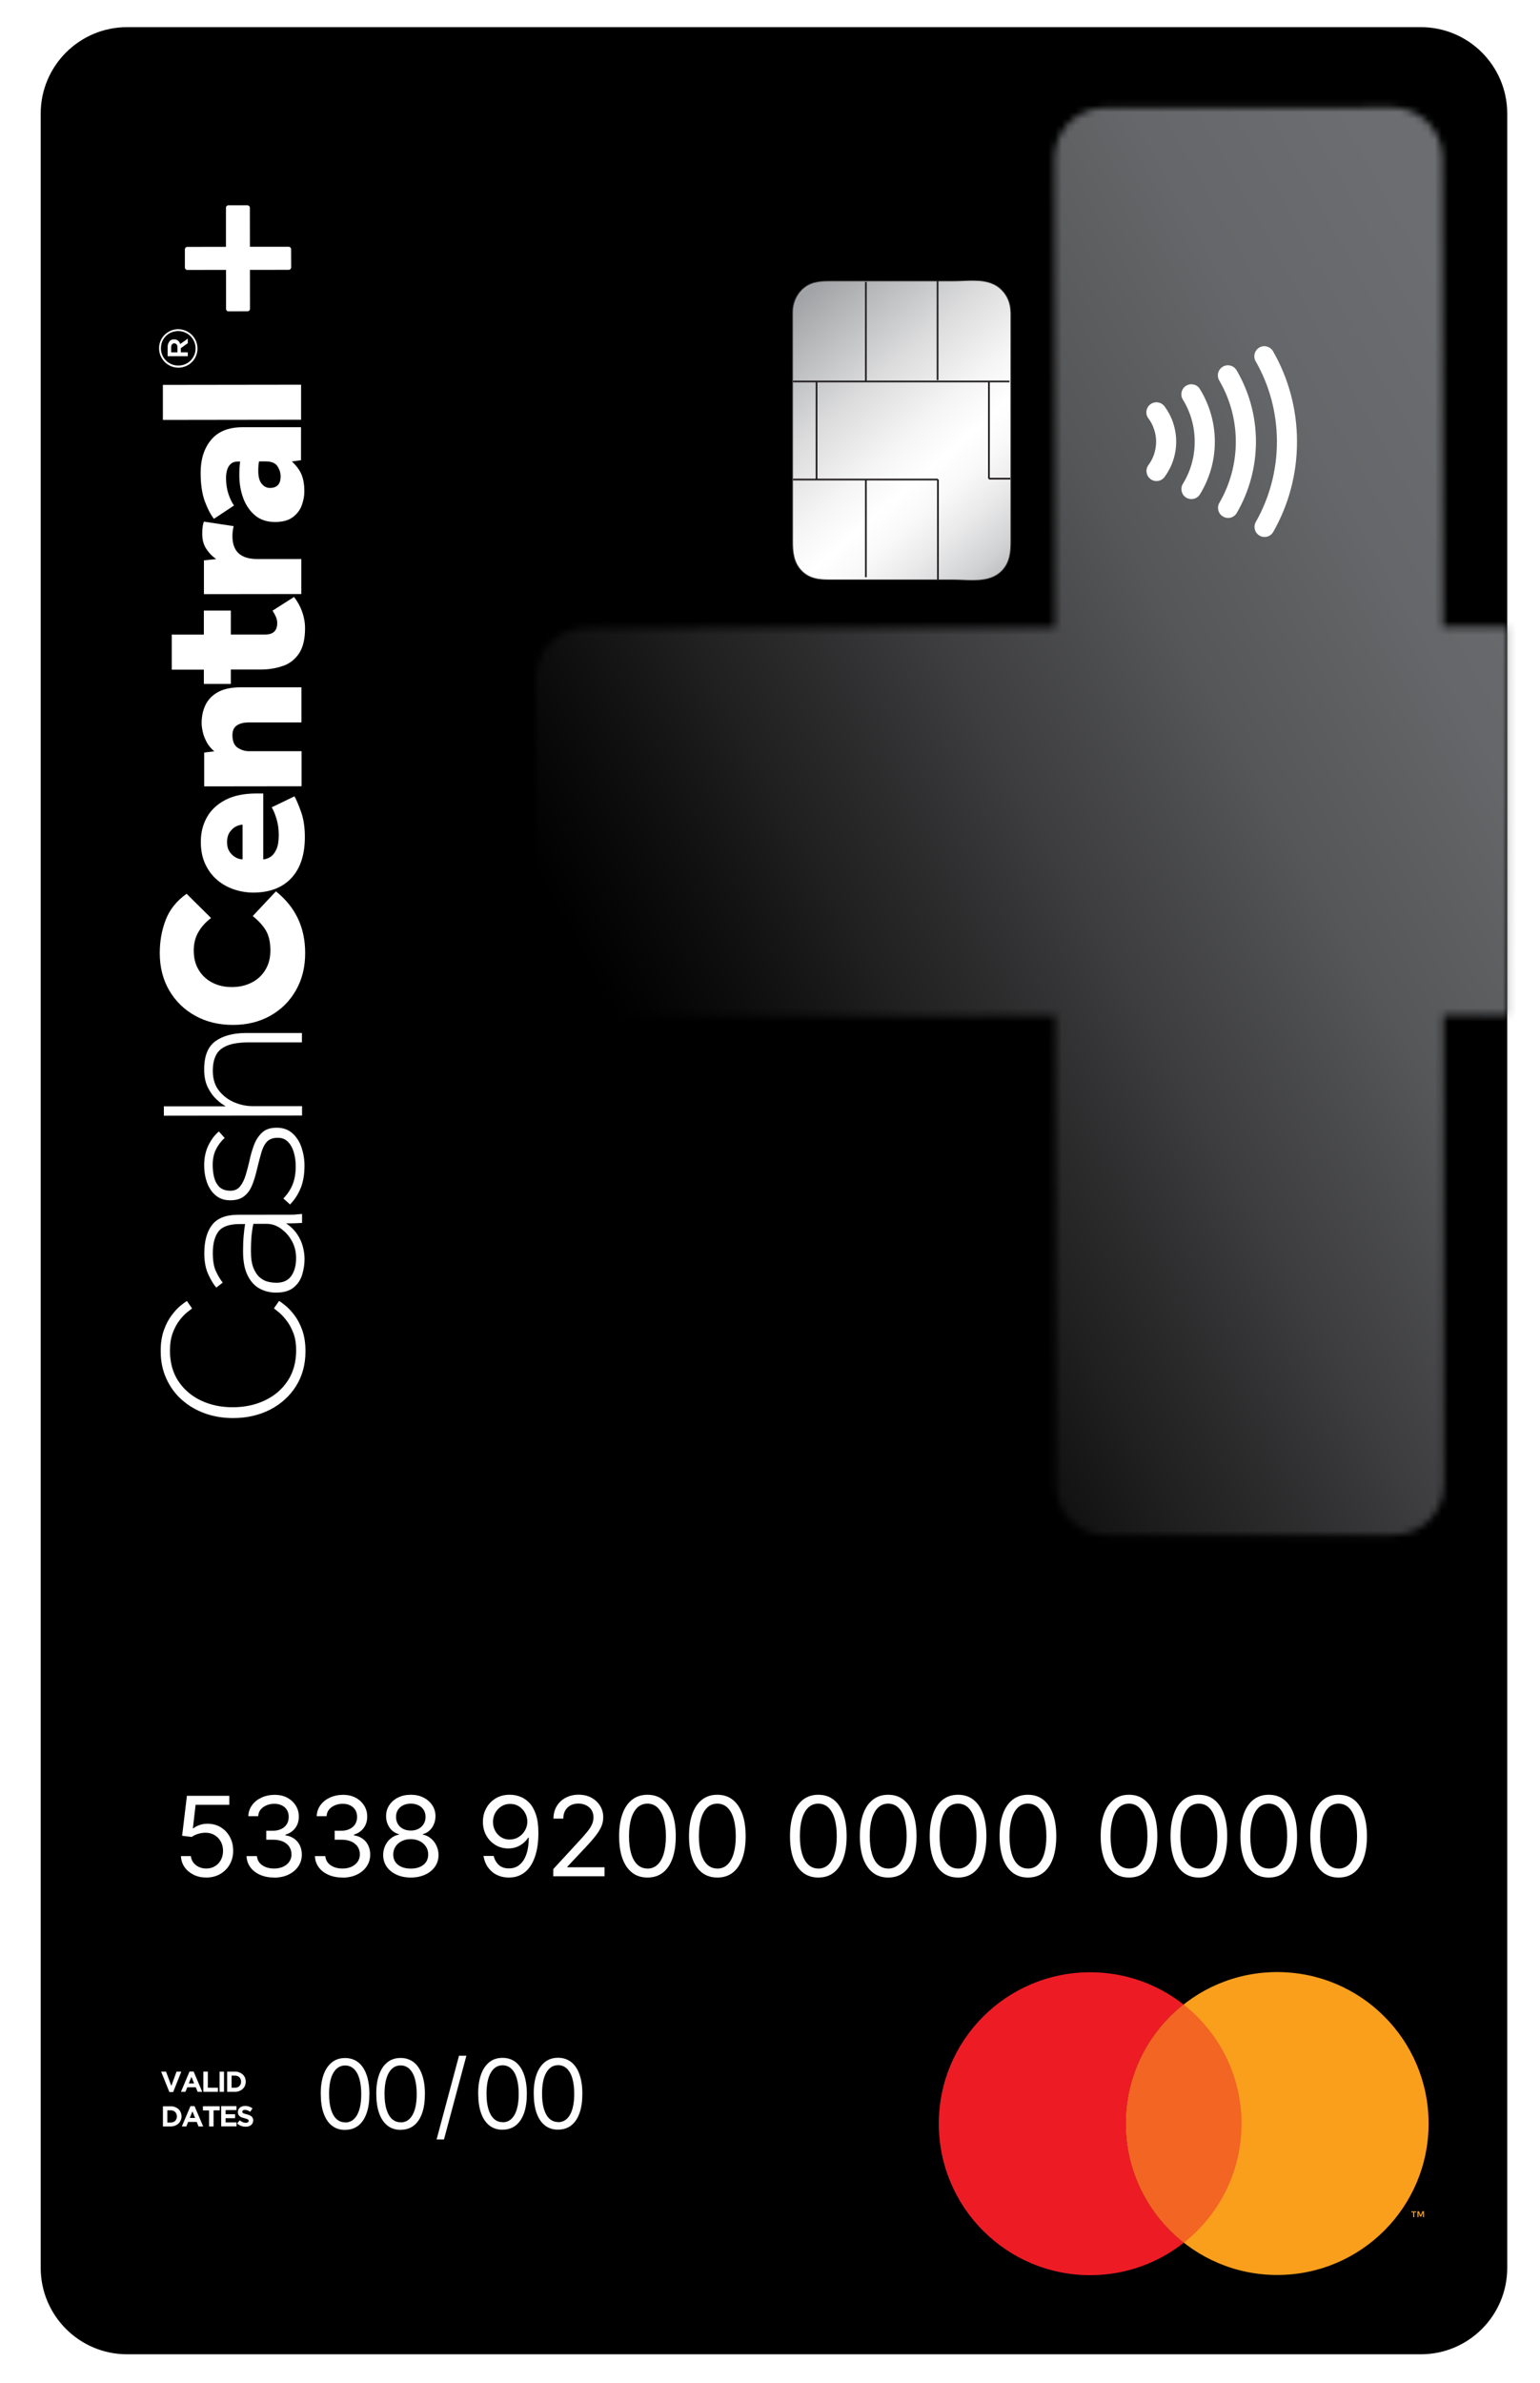 <?xml version="1.0" encoding="UTF-8"?> <svg xmlns="http://www.w3.org/2000/svg" width="227" height="351" viewBox="0 0 227 351" fill="none"><g filter="url(#filter0_d_3345_6041)"><path d="M12.735 4H203.435C210.466 4 216.17 9.704 216.17 16.735V334.069C216.17 341.1 210.466 346.803 203.435 346.803H12.735C5.704 346.803 0 341.1 0 334.069V16.726C0 9.704 5.713 4 12.735 4Z" fill="black"></path><mask id="mask0_3345_6041" style="mask-type:luminance" maskUnits="userSpaceOnUse" x="0" y="4" width="217" height="343"><path d="M12.735 4H203.435C210.466 4 216.17 9.704 216.17 16.735V334.069C216.17 341.1 210.466 346.803 203.435 346.803H12.735C5.704 346.803 0 341.1 0 334.069V16.726C0 9.704 5.713 4 12.735 4Z" fill="white"></path></mask><g mask="url(#mask0_3345_6041)"><mask id="mask1_3345_6041" style="mask-type:luminance" maskUnits="userSpaceOnUse" x="72" y="15" width="212" height="212"><path d="M275.825 92.283L206.695 92.366L206.612 23.236C206.612 19.134 203.28 15.82 199.187 15.829L156.836 15.884C152.734 15.884 149.42 19.216 149.429 23.309L149.512 92.439L80.382 92.521C76.28 92.521 72.966 95.854 72.975 99.946L73.03 142.298C73.03 146.399 76.363 149.713 80.455 149.704L149.585 149.622L149.667 218.752C149.667 222.853 153 226.167 157.092 226.158L199.444 226.103C203.536 226.103 206.859 222.771 206.85 218.679L206.768 149.548L275.898 149.466C279.999 149.466 283.314 146.134 283.304 142.041L283.249 99.69C283.249 95.588 279.917 92.274 275.825 92.283Z" fill="white"></path></mask><g mask="url(#mask1_3345_6041)"><path d="M239.104 -90.299L-30.572 59.616L117.154 325.356L386.831 175.441L239.104 -90.299Z" fill="url(#paint0_linear_3345_6041)"></path></g></g><path d="M24.407 276.575C23.712 276.575 23.089 276.438 22.531 276.163C21.981 275.888 21.533 275.513 21.203 275.037C20.873 274.561 20.7 274.021 20.672 273.417H22.137C22.164 273.764 22.293 274.085 22.494 274.36C22.705 274.634 22.97 274.854 23.3 275.01C23.629 275.165 23.995 275.248 24.398 275.248C24.874 275.248 25.305 275.138 25.68 274.909C26.055 274.689 26.348 274.378 26.559 273.984C26.769 273.591 26.879 273.142 26.879 272.648C26.879 272.153 26.769 271.677 26.541 271.274C26.321 270.871 26.009 270.551 25.625 270.322C25.241 270.093 24.801 269.974 24.297 269.974C23.931 269.974 23.556 270.029 23.181 270.148C22.805 270.267 22.494 270.414 22.265 270.597L20.846 270.423L21.551 264.536H27.804V265.864H22.833L22.43 269.333H22.494C22.741 269.132 23.043 268.967 23.419 268.839C23.794 268.711 24.178 268.647 24.59 268.647C25.131 268.647 25.634 268.747 26.092 268.94C26.55 269.132 26.953 269.416 27.291 269.773C27.63 270.13 27.895 270.551 28.088 271.036C28.28 271.521 28.372 272.052 28.372 272.62C28.372 273.38 28.198 274.057 27.859 274.653C27.52 275.248 27.044 275.715 26.449 276.062C25.854 276.401 25.176 276.575 24.407 276.575Z" fill="white"></path><path d="M34.405 276.576C33.627 276.576 32.94 276.439 32.336 276.173C31.731 275.908 31.255 275.542 30.907 275.065C30.55 274.589 30.367 274.04 30.34 273.418H31.869C31.905 273.793 32.033 274.122 32.253 274.397C32.482 274.672 32.775 274.882 33.151 275.029C33.517 275.175 33.929 275.249 34.386 275.249C34.89 275.249 35.329 275.166 35.714 274.992C36.098 274.818 36.401 274.58 36.629 274.26C36.849 273.949 36.968 273.582 36.968 273.179C36.968 272.749 36.858 272.374 36.648 272.044C36.428 271.715 36.117 271.458 35.714 271.275C35.302 271.092 34.807 271.001 34.212 271.001H33.251V269.682H34.212C34.67 269.682 35.082 269.6 35.439 269.435C35.796 269.27 36.071 269.032 36.263 268.73C36.455 268.428 36.556 268.071 36.556 267.659C36.556 267.247 36.474 266.927 36.3 266.634C36.126 266.341 35.879 266.112 35.558 265.956C35.238 265.791 34.862 265.709 34.432 265.709C34.029 265.709 33.654 265.782 33.297 265.929C32.94 266.075 32.656 266.286 32.427 266.551C32.198 266.826 32.079 267.155 32.061 267.54H30.605C30.624 266.917 30.816 266.368 31.164 265.901C31.512 265.425 31.979 265.059 32.555 264.793C33.132 264.528 33.773 264.391 34.469 264.391C35.21 264.391 35.842 264.537 36.382 264.839C36.922 265.141 37.325 265.526 37.618 266.011C37.911 266.496 38.048 267.018 38.048 267.586C38.048 268.254 37.874 268.822 37.517 269.289C37.16 269.755 36.684 270.076 36.08 270.259V270.351C36.584 270.433 37.014 270.598 37.38 270.863C37.737 271.12 38.012 271.449 38.204 271.852C38.396 272.255 38.488 272.703 38.488 273.198C38.488 273.848 38.314 274.425 37.966 274.937C37.618 275.45 37.133 275.853 36.52 276.146C35.906 276.439 35.21 276.585 34.441 276.585L34.405 276.576Z" fill="white"></path><path d="M44.484 276.576C43.706 276.576 43.02 276.439 42.416 276.173C41.811 275.908 41.335 275.542 40.987 275.065C40.63 274.589 40.447 274.04 40.42 273.418H41.949C41.985 273.793 42.113 274.122 42.333 274.397C42.562 274.672 42.855 274.882 43.23 275.029C43.596 275.175 44.008 275.249 44.466 275.249C44.97 275.249 45.409 275.166 45.794 274.992C46.178 274.818 46.48 274.58 46.709 274.26C46.929 273.949 47.048 273.582 47.048 273.179C47.048 272.749 46.938 272.374 46.727 272.044C46.508 271.715 46.197 271.458 45.794 271.275C45.382 271.092 44.887 271.001 44.292 271.001H43.331V269.682H44.292C44.75 269.682 45.162 269.6 45.519 269.435C45.876 269.27 46.151 269.032 46.343 268.73C46.535 268.428 46.636 268.071 46.636 267.659C46.636 267.247 46.554 266.927 46.38 266.634C46.206 266.341 45.959 266.112 45.638 265.956C45.318 265.791 44.942 265.709 44.512 265.709C44.109 265.709 43.734 265.782 43.377 265.929C43.02 266.075 42.736 266.286 42.507 266.551C42.278 266.826 42.159 267.155 42.141 267.54H40.685C40.703 266.917 40.896 266.368 41.244 265.901C41.592 265.425 42.058 265.059 42.635 264.793C43.212 264.528 43.853 264.391 44.549 264.391C45.29 264.391 45.922 264.537 46.462 264.839C47.002 265.141 47.405 265.526 47.698 266.011C47.991 266.496 48.128 267.018 48.128 267.586C48.128 268.254 47.954 268.822 47.597 269.289C47.24 269.755 46.764 270.076 46.16 270.259V270.351C46.663 270.433 47.094 270.598 47.46 270.863C47.817 271.12 48.092 271.449 48.284 271.852C48.476 272.255 48.568 272.703 48.568 273.198C48.568 273.848 48.394 274.425 48.046 274.937C47.698 275.45 47.213 275.853 46.599 276.146C45.986 276.439 45.29 276.585 44.521 276.585L44.484 276.576Z" fill="white"></path><path d="M54.555 276.575C53.749 276.575 53.044 276.429 52.431 276.145C51.818 275.861 51.342 275.468 50.994 274.973C50.655 274.47 50.481 273.902 50.481 273.261C50.481 272.758 50.582 272.3 50.783 271.87C50.985 271.439 51.259 271.082 51.616 270.799C51.964 270.515 52.367 270.332 52.806 270.249V270.185C52.23 270.039 51.772 269.718 51.424 269.224C51.085 268.73 50.911 268.171 50.911 267.539C50.911 266.908 51.067 266.395 51.378 265.919C51.69 265.443 52.12 265.068 52.669 264.793C53.218 264.518 53.841 264.381 54.555 264.381C55.269 264.381 55.873 264.518 56.423 264.793C56.972 265.068 57.402 265.443 57.714 265.919C58.034 266.395 58.19 266.935 58.19 267.539C58.19 268.144 58.016 268.73 57.677 269.224C57.338 269.718 56.88 270.039 56.322 270.185V270.249C56.752 270.332 57.146 270.515 57.494 270.799C57.842 271.082 58.126 271.439 58.327 271.87C58.538 272.3 58.638 272.758 58.638 273.261C58.638 273.902 58.464 274.479 58.116 274.973C57.769 275.477 57.283 275.861 56.67 276.145C56.056 276.429 55.352 276.575 54.555 276.575ZM54.555 275.257C55.077 275.257 55.535 275.175 55.919 275.001C56.304 274.827 56.597 274.589 56.807 274.278C57.018 273.966 57.118 273.6 57.118 273.179C57.118 272.739 57.009 272.346 56.78 272.007C56.551 271.668 56.249 271.403 55.864 271.211C55.48 271.018 55.04 270.918 54.546 270.918C54.052 270.918 53.603 271.018 53.218 271.211C52.834 271.403 52.523 271.668 52.303 272.007C52.083 272.346 51.964 272.73 51.964 273.179C51.964 273.627 52.065 273.966 52.276 274.278C52.486 274.589 52.779 274.827 53.173 275.001C53.557 275.175 54.024 275.257 54.555 275.257ZM54.555 269.654C54.976 269.654 55.342 269.572 55.672 269.407C55.992 269.242 56.249 269.004 56.441 268.702C56.633 268.4 56.725 268.052 56.725 267.649C56.725 267.246 56.633 266.908 56.45 266.615C56.267 266.322 56.02 266.093 55.69 265.937C55.361 265.772 54.985 265.69 54.555 265.69C54.125 265.69 53.74 265.772 53.411 265.937C53.081 266.102 52.834 266.331 52.651 266.615C52.468 266.908 52.376 267.256 52.376 267.649C52.376 268.043 52.468 268.4 52.651 268.702C52.834 269.004 53.09 269.242 53.42 269.407C53.749 269.572 54.125 269.654 54.555 269.654Z" fill="white"></path><path d="M69.011 276.576C68.334 276.576 67.739 276.438 67.207 276.173C66.677 275.907 66.255 275.532 65.917 275.056C65.578 274.58 65.367 274.022 65.267 273.39H66.768C66.887 273.912 67.134 274.351 67.51 274.708C67.885 275.056 68.379 275.23 69.011 275.23C69.643 275.23 70.137 275.056 70.577 274.699C71.016 274.342 71.346 273.829 71.584 273.152C71.822 272.474 71.941 271.659 71.941 270.707H71.849C71.638 271.028 71.382 271.312 71.08 271.55C70.778 271.788 70.448 271.971 70.091 272.099C69.725 272.227 69.341 272.291 68.919 272.291C68.242 272.291 67.61 272.126 67.043 271.788C66.475 271.449 66.017 270.982 65.688 270.396C65.349 269.801 65.184 269.124 65.184 268.364C65.184 267.604 65.349 266.954 65.688 266.34C66.026 265.727 66.493 265.251 67.098 264.894C67.702 264.537 68.407 264.363 69.222 264.381C69.707 264.381 70.201 264.482 70.686 264.665C71.172 264.848 71.62 265.15 72.023 265.571C72.426 265.992 72.746 266.56 72.993 267.283C73.241 268.007 73.36 268.913 73.36 270.012C73.36 271.11 73.259 271.998 73.058 272.813C72.856 273.628 72.572 274.314 72.197 274.873C71.822 275.431 71.364 275.862 70.824 276.145C70.284 276.438 69.679 276.576 69.011 276.576ZM69.139 270.973C69.496 270.973 69.835 270.9 70.155 270.762C70.467 270.616 70.741 270.424 70.979 270.176C71.217 269.929 71.4 269.645 71.529 269.334C71.666 269.014 71.73 268.684 71.73 268.336C71.73 267.878 71.62 267.457 71.4 267.054C71.181 266.661 70.879 266.34 70.503 266.093C70.119 265.846 69.689 265.727 69.203 265.727C68.718 265.727 68.297 265.846 67.912 266.084C67.528 266.322 67.235 266.642 67.006 267.036C66.786 267.439 66.667 267.878 66.667 268.373C66.667 268.867 66.777 269.297 66.988 269.691C67.207 270.085 67.5 270.405 67.867 270.634C68.242 270.872 68.663 270.982 69.139 270.982V270.973Z" fill="white"></path><path d="M75.557 276.419V275.33L79.503 271.045C79.942 270.569 80.308 270.148 80.601 269.782C80.894 269.425 81.114 269.077 81.26 268.747C81.407 268.418 81.48 268.07 81.48 267.704C81.48 267.292 81.379 266.935 81.187 266.623C80.995 266.321 80.72 266.092 80.391 265.927C80.052 265.763 79.677 265.68 79.246 265.68C78.798 265.68 78.404 265.772 78.075 265.955C77.745 266.138 77.489 266.394 77.305 266.724C77.122 267.054 77.031 267.447 77.031 267.896H75.584C75.584 267.191 75.749 266.577 76.07 266.046C76.39 265.515 76.839 265.104 77.397 264.811C77.956 264.518 78.587 264.371 79.292 264.371C79.997 264.371 80.629 264.518 81.169 264.811C81.709 265.104 82.139 265.506 82.451 266.001C82.762 266.504 82.918 267.063 82.918 267.685C82.918 268.116 82.844 268.537 82.689 268.94C82.533 269.342 82.268 269.809 81.874 270.322C81.489 270.835 80.94 271.466 80.235 272.208L77.635 274.973V275.064H83.11V276.392H75.548L75.557 276.419Z" fill="white"></path><path d="M89.436 276.575C88.557 276.575 87.797 276.337 87.184 275.861C86.57 275.385 86.085 274.689 85.756 273.783C85.426 272.877 85.261 271.778 85.261 270.487C85.261 269.196 85.426 268.107 85.756 267.191C86.085 266.276 86.561 265.589 87.184 265.104C87.806 264.619 88.557 264.381 89.436 264.381C90.315 264.381 91.066 264.619 91.688 265.104C92.311 265.589 92.787 266.285 93.116 267.191C93.446 268.098 93.611 269.196 93.611 270.487C93.611 271.778 93.446 272.868 93.116 273.783C92.787 274.699 92.311 275.385 91.697 275.861C91.075 276.337 90.324 276.575 89.436 276.575ZM89.436 275.257C90.013 275.257 90.507 275.065 90.91 274.69C91.313 274.314 91.624 273.765 91.835 273.06C92.045 272.355 92.155 271.494 92.155 270.487C92.155 269.48 92.045 268.62 91.835 267.896C91.624 267.182 91.313 266.633 90.91 266.258C90.507 265.882 90.013 265.69 89.436 265.69C88.859 265.69 88.365 265.882 87.962 266.258C87.559 266.642 87.248 267.182 87.037 267.896C86.827 268.611 86.717 269.471 86.717 270.478C86.717 271.485 86.827 272.337 87.037 273.051C87.248 273.765 87.559 274.305 87.962 274.68C88.365 275.056 88.859 275.248 89.436 275.248V275.257Z" fill="white"></path><path d="M99.736 276.575C98.857 276.575 98.106 276.337 97.483 275.861C96.861 275.385 96.385 274.689 96.055 273.783C95.726 272.877 95.561 271.778 95.561 270.487C95.561 269.196 95.726 268.107 96.055 267.191C96.385 266.276 96.861 265.589 97.483 265.104C98.106 264.619 98.857 264.381 99.736 264.381C100.614 264.381 101.365 264.619 101.988 265.104C102.61 265.589 103.086 266.285 103.416 267.191C103.745 268.098 103.91 269.196 103.91 270.487C103.91 271.778 103.745 272.868 103.416 273.783C103.086 274.699 102.61 275.385 101.997 275.861C101.383 276.337 100.624 276.575 99.736 276.575ZM99.736 275.257C100.312 275.257 100.807 275.065 101.209 274.69C101.612 274.314 101.924 273.765 102.134 273.06C102.345 272.355 102.455 271.494 102.455 270.487C102.455 269.48 102.345 268.62 102.134 267.896C101.924 267.182 101.612 266.633 101.209 266.258C100.807 265.882 100.312 265.69 99.736 265.69C99.159 265.69 98.664 265.882 98.261 266.258C97.859 266.642 97.547 267.182 97.337 267.896C97.126 268.611 97.016 269.471 97.016 270.478C97.016 271.485 97.126 272.337 97.337 273.051C97.547 273.765 97.859 274.305 98.261 274.68C98.664 275.056 99.159 275.248 99.736 275.248V275.257Z" fill="white"></path><path d="M114.622 276.575C113.743 276.575 112.992 276.337 112.37 275.861C111.747 275.385 111.271 274.689 110.941 273.783C110.612 272.877 110.447 271.778 110.447 270.487C110.447 269.196 110.612 268.107 110.941 267.191C111.271 266.276 111.747 265.589 112.37 265.104C112.992 264.619 113.743 264.381 114.622 264.381C115.501 264.381 116.251 264.619 116.874 265.104C117.496 265.589 117.973 266.285 118.302 267.191C118.632 268.098 118.796 269.196 118.796 270.487C118.796 271.778 118.632 272.868 118.302 273.783C117.973 274.699 117.496 275.385 116.883 275.861C116.27 276.337 115.51 276.575 114.622 276.575ZM114.622 275.257C115.199 275.257 115.693 275.065 116.096 274.69C116.499 274.314 116.81 273.765 117.02 273.06C117.231 272.355 117.341 271.494 117.341 270.487C117.341 269.48 117.231 268.62 117.02 267.896C116.81 267.182 116.499 266.633 116.096 266.258C115.693 265.882 115.199 265.69 114.622 265.69C114.045 265.69 113.551 265.882 113.148 266.258C112.745 266.642 112.434 267.182 112.223 267.896C112.013 268.611 111.903 269.471 111.903 270.478C111.903 271.485 112.013 272.337 112.223 273.051C112.434 273.765 112.745 274.305 113.148 274.68C113.551 275.056 114.045 275.248 114.622 275.248V275.257Z" fill="white"></path><path d="M124.921 276.575C124.042 276.575 123.282 276.337 122.669 275.861C122.056 275.385 121.57 274.689 121.241 273.783C120.911 272.877 120.746 271.778 120.746 270.487C120.746 269.196 120.911 268.107 121.241 267.191C121.57 266.276 122.046 265.589 122.669 265.104C123.292 264.619 124.042 264.381 124.921 264.381C125.8 264.381 126.551 264.619 127.173 265.104C127.796 265.589 128.272 266.285 128.602 267.191C128.931 268.098 129.096 269.196 129.096 270.487C129.096 271.778 128.931 272.868 128.602 273.783C128.272 274.699 127.796 275.385 127.182 275.861C126.56 276.337 125.809 276.575 124.921 276.575ZM124.921 275.257C125.498 275.257 125.992 275.065 126.395 274.69C126.798 274.314 127.109 273.765 127.32 273.06C127.53 272.355 127.64 271.494 127.64 270.487C127.64 269.48 127.53 268.62 127.32 267.896C127.109 267.182 126.798 266.633 126.395 266.258C125.992 265.882 125.498 265.69 124.921 265.69C124.344 265.69 123.85 265.882 123.447 266.258C123.044 266.642 122.733 267.182 122.523 267.896C122.312 268.611 122.202 269.471 122.202 270.478C122.202 271.485 122.312 272.337 122.523 273.051C122.733 273.765 123.044 274.305 123.447 274.68C123.85 275.056 124.344 275.248 124.921 275.248V275.257Z" fill="white"></path><path d="M135.221 276.575C134.342 276.575 133.582 276.337 132.968 275.861C132.355 275.385 131.87 274.689 131.54 273.783C131.211 272.877 131.046 271.778 131.046 270.487C131.046 269.196 131.211 268.107 131.54 267.191C131.87 266.276 132.346 265.589 132.968 265.104C133.591 264.619 134.342 264.381 135.221 264.381C136.1 264.381 136.85 264.619 137.473 265.104C138.095 265.589 138.571 266.285 138.901 267.191C139.231 268.098 139.395 269.196 139.395 270.487C139.395 271.778 139.231 272.868 138.901 273.783C138.571 274.699 138.095 275.385 137.482 275.861C136.859 276.337 136.109 276.575 135.221 276.575ZM135.221 275.257C135.797 275.257 136.292 275.065 136.695 274.69C137.097 274.314 137.409 273.765 137.619 273.06C137.83 272.355 137.94 271.494 137.94 270.487C137.94 269.48 137.83 268.62 137.619 267.896C137.409 267.182 137.097 266.633 136.695 266.258C136.292 265.882 135.797 265.69 135.221 265.69C134.644 265.69 134.149 265.882 133.747 266.258C133.344 266.642 133.033 267.182 132.822 267.896C132.611 268.611 132.502 269.471 132.502 270.478C132.502 271.485 132.611 272.337 132.822 273.051C133.033 273.765 133.344 274.305 133.747 274.68C134.149 275.056 134.644 275.248 135.221 275.248V275.257Z" fill="white"></path><path d="M145.52 276.575C144.641 276.575 143.891 276.337 143.268 275.861C142.645 275.385 142.169 274.689 141.84 273.783C141.51 272.877 141.345 271.778 141.345 270.487C141.345 269.196 141.51 268.107 141.84 267.191C142.169 266.276 142.645 265.589 143.268 265.104C143.891 264.619 144.641 264.381 145.52 264.381C146.399 264.381 147.15 264.619 147.772 265.104C148.395 265.589 148.871 266.285 149.201 267.191C149.53 268.098 149.695 269.196 149.695 270.487C149.695 271.778 149.53 272.868 149.201 273.783C148.871 274.699 148.395 275.385 147.781 275.861C147.168 276.337 146.408 276.575 145.52 276.575ZM145.52 275.257C146.097 275.257 146.591 275.065 146.994 274.69C147.397 274.314 147.708 273.765 147.919 273.06C148.129 272.355 148.239 271.494 148.239 270.487C148.239 269.48 148.129 268.62 147.919 267.896C147.708 267.182 147.397 266.633 146.994 266.258C146.591 265.882 146.097 265.69 145.52 265.69C144.943 265.69 144.449 265.882 144.046 266.258C143.643 266.642 143.332 267.182 143.122 267.896C142.911 268.611 142.801 269.471 142.801 270.478C142.801 271.485 142.911 272.337 143.122 273.051C143.332 273.765 143.643 274.305 144.046 274.68C144.449 275.056 144.943 275.248 145.52 275.248V275.257Z" fill="white"></path><path d="M160.415 276.575C159.537 276.575 158.786 276.337 158.163 275.861C157.541 275.385 157.065 274.689 156.735 273.783C156.406 272.877 156.241 271.778 156.241 270.487C156.241 269.196 156.406 268.107 156.735 267.191C157.065 266.276 157.541 265.589 158.163 265.104C158.786 264.619 159.537 264.381 160.415 264.381C161.294 264.381 162.045 264.619 162.668 265.104C163.29 265.589 163.766 266.285 164.096 267.191C164.425 268.098 164.59 269.196 164.59 270.487C164.59 271.778 164.425 272.868 164.096 273.783C163.766 274.699 163.29 275.385 162.677 275.861C162.063 276.337 161.303 276.575 160.415 276.575ZM160.415 275.257C160.992 275.257 161.487 275.065 161.889 274.69C162.292 274.314 162.604 273.765 162.814 273.06C163.025 272.355 163.135 271.494 163.135 270.487C163.135 269.48 163.025 268.62 162.814 267.896C162.604 267.182 162.292 266.633 161.889 266.258C161.487 265.882 160.992 265.69 160.415 265.69C159.839 265.69 159.344 265.882 158.941 266.258C158.539 266.642 158.227 267.182 158.017 267.896C157.806 268.611 157.696 269.471 157.696 270.478C157.696 271.485 157.806 272.337 158.017 273.051C158.227 273.765 158.539 274.305 158.941 274.68C159.344 275.056 159.839 275.248 160.415 275.248V275.257Z" fill="white"></path><path d="M170.715 276.575C169.836 276.575 169.076 276.337 168.463 275.861C167.849 275.385 167.364 274.689 167.035 273.783C166.705 272.877 166.54 271.778 166.54 270.487C166.54 269.196 166.705 268.107 167.035 267.191C167.364 266.276 167.84 265.589 168.463 265.104C169.085 264.619 169.836 264.381 170.715 264.381C171.594 264.381 172.344 264.619 172.967 265.104C173.59 265.589 174.066 266.285 174.395 267.191C174.725 268.098 174.89 269.196 174.89 270.487C174.89 271.778 174.725 272.868 174.395 273.783C174.066 274.699 173.59 275.385 172.976 275.861C172.354 276.337 171.603 276.575 170.715 276.575ZM170.715 275.257C171.292 275.257 171.786 275.065 172.189 274.69C172.592 274.314 172.903 273.765 173.114 273.06C173.324 272.355 173.434 271.494 173.434 270.487C173.434 269.48 173.324 268.62 173.114 267.896C172.903 267.182 172.592 266.633 172.189 266.258C171.786 265.882 171.292 265.69 170.715 265.69C170.138 265.69 169.644 265.882 169.241 266.258C168.838 266.642 168.527 267.182 168.316 267.896C168.106 268.611 167.996 269.471 167.996 270.478C167.996 271.485 168.106 272.337 168.316 273.051C168.527 273.765 168.838 274.305 169.241 274.68C169.644 275.056 170.138 275.248 170.715 275.248V275.257Z" fill="white"></path><path d="M181.014 276.575C180.136 276.575 179.385 276.337 178.762 275.861C178.14 275.385 177.664 274.689 177.334 273.783C177.005 272.877 176.84 271.778 176.84 270.487C176.84 269.196 177.005 268.107 177.334 267.191C177.664 266.276 178.14 265.589 178.762 265.104C179.385 264.619 180.136 264.381 181.014 264.381C181.893 264.381 182.644 264.619 183.267 265.104C183.889 265.589 184.365 266.285 184.695 267.191C185.024 268.098 185.189 269.196 185.189 270.487C185.189 271.778 185.024 272.868 184.695 273.783C184.365 274.699 183.889 275.385 183.276 275.861C182.662 276.337 181.902 276.575 181.014 276.575ZM181.014 275.257C181.591 275.257 182.086 275.065 182.488 274.69C182.891 274.314 183.203 273.765 183.413 273.06C183.624 272.355 183.734 271.494 183.734 270.487C183.734 269.48 183.624 268.62 183.413 267.896C183.203 267.182 182.891 266.633 182.488 266.258C182.086 265.882 181.591 265.69 181.014 265.69C180.438 265.69 179.943 265.882 179.54 266.258C179.138 266.642 178.826 267.182 178.616 267.896C178.405 268.611 178.295 269.471 178.295 270.478C178.295 271.485 178.405 272.337 178.616 273.051C178.826 273.765 179.138 274.305 179.54 274.68C179.943 275.056 180.438 275.248 181.014 275.248V275.257Z" fill="white"></path><path d="M191.314 276.575C190.435 276.575 189.684 276.337 189.062 275.861C188.439 275.385 187.963 274.689 187.634 273.783C187.304 272.877 187.139 271.778 187.139 270.487C187.139 269.196 187.304 268.107 187.634 267.191C187.963 266.276 188.439 265.589 189.062 265.104C189.684 264.619 190.435 264.381 191.314 264.381C192.193 264.381 192.943 264.619 193.566 265.104C194.189 265.589 194.665 266.285 194.994 267.191C195.324 268.098 195.489 269.196 195.489 270.487C195.489 271.778 195.324 272.868 194.994 273.783C194.665 274.699 194.189 275.385 193.575 275.861C192.962 276.337 192.202 276.575 191.314 276.575ZM191.314 275.257C191.891 275.257 192.385 275.065 192.788 274.69C193.191 274.314 193.502 273.765 193.713 273.06C193.923 272.355 194.033 271.494 194.033 270.487C194.033 269.48 193.923 268.62 193.713 267.896C193.502 267.182 193.191 266.633 192.788 266.258C192.385 265.882 191.891 265.69 191.314 265.69C190.737 265.69 190.243 265.882 189.84 266.258C189.437 266.642 189.126 267.182 188.915 267.896C188.705 268.611 188.595 269.471 188.595 270.478C188.595 271.485 188.705 272.337 188.915 273.051C189.126 273.765 189.437 274.305 189.84 274.68C190.243 275.056 190.737 275.248 191.314 275.248V275.257Z" fill="white"></path><path d="M142.92 45.968C142.92 44.759 142.472 43.624 141.638 42.772C140.155 41.234 137.958 41.326 135.843 41.417C135.376 41.436 134.919 41.454 134.47 41.454H116.343C114.814 41.454 113.349 41.555 112.168 42.772C111.344 43.624 110.886 44.759 110.886 45.968V78.349C110.886 78.578 110.886 78.807 110.886 79.036C110.886 79.265 110.886 79.493 110.886 79.722C110.886 81.224 110.987 82.799 112.177 84.034C113.358 85.252 114.823 85.353 116.352 85.353H134.479C134.919 85.353 135.376 85.371 135.852 85.389C137.976 85.481 140.164 85.563 141.648 84.034C142.838 82.799 142.938 81.224 142.938 79.722C142.938 79.493 142.938 79.265 142.938 79.036C142.938 78.807 142.938 78.578 142.938 78.349V45.968H142.92Z" stroke="#414042" stroke-width="0.229"></path><path d="M142.92 45.968C142.92 44.759 142.472 43.624 141.638 42.772C140.155 41.234 137.958 41.326 135.843 41.417C135.376 41.436 134.919 41.454 134.479 41.454H116.352C114.823 41.454 113.358 41.555 112.177 42.772C111.353 43.624 110.896 44.759 110.896 45.968V78.349C110.896 78.578 110.896 78.807 110.896 79.036C110.896 79.265 110.896 79.493 110.896 79.722C110.896 81.224 110.996 82.799 112.186 84.034C113.368 85.252 114.832 85.353 116.361 85.353H134.488C134.928 85.353 135.386 85.371 135.852 85.389C137.976 85.481 140.164 85.563 141.648 84.034C142.838 82.799 142.938 81.224 142.938 79.722C142.938 79.493 142.938 79.265 142.938 79.036C142.938 78.807 142.938 78.578 142.938 78.349V45.968H142.92Z" fill="url(#paint1_linear_3345_6041)"></path><path d="M142.801 56.194H110.886" stroke="#231F20" stroke-width="0.256" stroke-miterlimit="2.41"></path><path d="M132.2 41.372V55.993" stroke="#231F20" stroke-width="0.256" stroke-miterlimit="2.41"></path><path d="M121.635 41.536V56.184" stroke="#231F20" stroke-width="0.256" stroke-miterlimit="2.41"></path><path d="M132.254 70.64H110.886" stroke="#231F20" stroke-width="0.256" stroke-miterlimit="2.41"></path><path d="M132.254 70.64V85.434" stroke="#231F20" stroke-width="0.256" stroke-miterlimit="2.41"></path><path d="M121.635 70.64V85.031" stroke="#231F20" stroke-width="0.256" stroke-miterlimit="2.41"></path><path d="M114.365 56.121V70.705" stroke="#231F20" stroke-width="0.256" stroke-miterlimit="2.41"></path><path d="M139.771 56.121V70.513" stroke="#231F20" stroke-width="0.256" stroke-miterlimit="2.41"></path><path d="M139.771 70.513H142.929" stroke="#231F20" stroke-width="0.256" stroke-miterlimit="2.41"></path><path d="M44.878 313.755C44.118 313.755 43.477 313.553 42.937 313.132C42.406 312.72 41.994 312.116 41.711 311.328C41.427 310.541 41.289 309.589 41.28 308.463C41.271 307.337 41.417 306.403 41.701 305.607C41.985 304.819 42.397 304.215 42.928 303.794C43.459 303.373 44.109 303.162 44.86 303.162C45.611 303.162 46.251 303.373 46.792 303.785C47.323 304.197 47.734 304.801 48.018 305.597C48.302 306.385 48.449 307.337 48.449 308.454C48.449 309.571 48.311 310.532 48.028 311.319C47.744 312.107 47.341 312.711 46.81 313.123C46.279 313.535 45.629 313.745 44.878 313.745V313.755ZM44.878 312.656C45.629 312.656 46.215 312.29 46.627 311.567C47.039 310.843 47.249 309.809 47.249 308.463C47.249 307.575 47.149 306.815 46.965 306.183C46.782 305.552 46.499 305.076 46.151 304.755C45.794 304.426 45.373 304.261 44.878 304.261C44.137 304.261 43.551 304.627 43.13 305.359C42.708 306.092 42.507 307.126 42.507 308.463C42.507 309.351 42.599 310.111 42.791 310.733C42.983 311.356 43.248 311.832 43.606 312.152C43.963 312.473 44.384 312.638 44.887 312.638L44.878 312.656Z" fill="white"></path><path d="M53.063 313.745C52.303 313.745 51.662 313.543 51.122 313.122C50.591 312.71 50.179 312.106 49.895 311.319C49.611 310.531 49.474 309.579 49.465 308.453C49.456 307.327 49.602 306.393 49.886 305.597C50.17 304.809 50.582 304.205 51.113 303.784C51.644 303.363 52.294 303.152 53.044 303.152C53.795 303.152 54.436 303.363 54.976 303.775C55.507 304.187 55.919 304.791 56.203 305.588C56.487 306.375 56.633 307.327 56.633 308.444C56.633 309.561 56.496 310.522 56.212 311.31C55.928 312.097 55.526 312.701 54.995 313.113C54.464 313.525 53.814 313.736 53.063 313.736V313.745ZM53.054 312.646C53.804 312.646 54.39 312.28 54.802 311.557C55.214 310.833 55.425 309.799 55.425 308.453C55.425 307.565 55.324 306.805 55.141 306.174C54.958 305.542 54.674 305.066 54.326 304.745C53.969 304.416 53.548 304.251 53.054 304.251C52.312 304.251 51.726 304.617 51.305 305.35C50.884 306.082 50.682 307.116 50.682 308.453C50.682 309.341 50.774 310.101 50.966 310.724C51.159 311.346 51.424 311.822 51.781 312.143C52.138 312.463 52.559 312.628 53.063 312.628L53.054 312.646Z" fill="white"></path><path d="M68.086 313.727C67.326 313.727 66.686 313.526 66.145 313.105C65.614 312.693 65.202 312.088 64.919 311.301C64.635 310.514 64.498 309.562 64.488 308.436C64.479 307.309 64.626 306.376 64.909 305.579C65.193 304.792 65.605 304.188 66.136 303.766C66.667 303.345 67.317 303.135 68.068 303.135C68.819 303.135 69.46 303.345 70 303.757C70.531 304.169 70.943 304.774 71.227 305.57C71.51 306.357 71.657 307.309 71.657 308.426C71.657 309.543 71.519 310.505 71.236 311.292C70.952 312.079 70.549 312.684 70.018 313.096C69.487 313.507 68.837 313.718 68.086 313.718V313.727ZM68.086 312.629C68.837 312.629 69.423 312.262 69.835 311.539C70.247 310.816 70.457 309.781 70.457 308.436C70.457 307.548 70.357 306.788 70.174 306.156C69.99 305.524 69.707 305.048 69.359 304.728C69.002 304.398 68.581 304.233 68.086 304.233C67.345 304.233 66.759 304.6 66.338 305.332C65.916 306.064 65.715 307.099 65.715 308.436C65.715 309.324 65.807 310.084 65.999 310.706C66.191 311.329 66.457 311.805 66.814 312.125C67.171 312.446 67.592 312.61 68.095 312.61L68.086 312.629Z" fill="white"></path><path d="M76.271 313.717C75.511 313.717 74.87 313.516 74.33 313.095C73.799 312.683 73.387 312.079 73.103 311.291C72.82 310.504 72.682 309.552 72.673 308.426C72.664 307.3 72.81 306.366 73.094 305.569C73.378 304.782 73.79 304.178 74.321 303.757C74.852 303.336 75.502 303.125 76.253 303.125C77.003 303.125 77.644 303.336 78.184 303.748C78.715 304.16 79.127 304.764 79.411 305.56C79.695 306.348 79.841 307.3 79.841 308.417C79.841 309.534 79.704 310.495 79.42 311.282C79.136 312.07 78.734 312.674 78.203 313.086C77.672 313.498 77.022 313.708 76.271 313.708V313.717ZM76.271 312.61C77.022 312.61 77.608 312.243 78.02 311.52C78.432 310.797 78.642 309.762 78.642 308.417C78.642 307.529 78.541 306.769 78.358 306.137C78.175 305.505 77.891 305.029 77.543 304.709C77.186 304.379 76.765 304.214 76.271 304.214C75.529 304.214 74.944 304.581 74.522 305.313C74.101 306.045 73.9 307.08 73.9 308.417C73.9 309.305 73.991 310.065 74.184 310.687C74.376 311.31 74.641 311.786 74.998 312.106C75.356 312.427 75.777 312.591 76.28 312.591L76.271 312.61Z" fill="white"></path><path d="M62.749 302.814L59.444 315.156H58.355L61.66 302.824H62.749V302.814Z" fill="white"></path><path d="M18.667 312.655V310.861H19.171C19.299 310.861 19.418 310.879 19.537 310.934C19.647 310.971 19.738 311.035 19.821 311.117C19.903 311.2 19.967 311.3 20.004 311.41C20.05 311.52 20.077 311.648 20.077 311.767C20.077 311.896 20.05 312.015 20.004 312.134C19.958 312.234 19.903 312.335 19.821 312.417C19.738 312.5 19.647 312.555 19.537 312.6C19.418 312.646 19.299 312.665 19.171 312.665H18.667V312.655ZM18.017 313.241H19.171C19.39 313.241 19.61 313.205 19.812 313.122C19.995 313.049 20.169 312.948 20.315 312.811C20.453 312.674 20.562 312.518 20.636 312.344C20.718 312.161 20.755 311.96 20.755 311.758C20.755 311.548 20.718 311.346 20.636 311.163C20.562 310.98 20.453 310.824 20.315 310.696C20.169 310.559 19.995 310.458 19.812 310.385C19.61 310.312 19.39 310.266 19.171 310.275H18.017V313.25V313.241ZM21.972 311.996L22.366 311.026L22.76 311.987H21.963L21.972 311.996ZM20.8 313.241H21.469L21.734 312.573H22.998L23.263 313.241H23.95L22.677 310.248H22.073L20.8 313.25V313.241ZM24.829 313.241H25.479V310.87H26.385V310.266H23.913V310.879H24.819V313.25L24.829 313.241ZM26.605 313.232H28.866V312.646H27.255V312.024H28.655V311.438H27.255V310.834H28.848V310.248H26.605V313.223V313.232ZM30.67 313.214C30.798 313.177 30.908 313.113 31.008 313.031C31.109 312.957 31.182 312.857 31.237 312.747C31.292 312.619 31.32 312.491 31.32 312.353C31.32 312.225 31.301 312.115 31.256 312.005C31.21 311.914 31.155 311.831 31.072 311.767C30.981 311.694 30.88 311.63 30.77 311.584C30.642 311.529 30.505 311.484 30.367 311.456C30.23 311.419 30.129 311.392 30.047 311.365C29.983 311.346 29.91 311.319 29.846 311.282C29.763 311.236 29.717 311.154 29.717 311.062C29.717 310.98 29.754 310.907 29.818 310.87C29.901 310.815 30.001 310.788 30.102 310.797C30.239 310.797 30.367 310.824 30.486 310.87C30.624 310.925 30.752 310.998 30.88 311.081L31.219 310.586C31.072 310.467 30.898 310.367 30.715 310.312C30.523 310.248 30.322 310.211 30.111 310.22C29.965 310.22 29.827 310.238 29.69 310.284C29.571 310.321 29.452 310.385 29.36 310.467C29.168 310.632 29.067 310.87 29.067 311.117C29.067 311.255 29.086 311.383 29.141 311.493C29.186 311.593 29.25 311.676 29.333 311.74C29.424 311.813 29.534 311.868 29.644 311.914C29.763 311.96 29.901 311.996 30.056 312.033C30.157 312.06 30.258 312.088 30.358 312.124C30.422 312.143 30.477 312.179 30.541 312.207C30.578 312.225 30.615 312.262 30.633 312.298C30.651 312.335 30.66 312.372 30.66 312.408C30.66 312.509 30.615 312.582 30.541 312.628C30.45 312.683 30.34 312.71 30.23 312.701C30.065 312.701 29.91 312.674 29.763 312.6C29.617 312.536 29.47 312.445 29.342 312.335L28.958 312.802C29.131 312.967 29.333 313.086 29.553 313.168C29.763 313.241 29.992 313.278 30.212 313.278C30.367 313.278 30.514 313.26 30.66 313.223" fill="white"></path><path d="M18.951 308.17H19.528L20.727 305.167H20.022L19.253 307.263L18.475 305.167H17.752L18.96 308.16L18.951 308.17ZM21.826 306.897L22.219 305.936L22.613 306.897H21.826ZM20.663 308.142H21.331L21.606 307.474H22.86L23.135 308.142H23.812L22.54 305.148H21.936L20.672 308.151L20.663 308.142ZM23.986 308.142H26.119V307.538H24.636V305.158H23.977V308.133L23.986 308.142ZM26.367 308.142H27.017V305.167H26.367V308.142ZM28.134 307.547V305.753H28.637C28.756 305.753 28.884 305.771 29.003 305.817C29.113 305.863 29.205 305.917 29.287 306C29.369 306.082 29.434 306.174 29.47 306.284C29.516 306.394 29.534 306.522 29.534 306.641C29.534 306.778 29.516 306.897 29.47 307.007C29.424 307.108 29.36 307.208 29.287 307.291C29.214 307.373 29.113 307.437 29.003 307.474C28.884 307.52 28.765 307.538 28.637 307.538H28.124L28.134 307.547ZM27.484 308.142H28.646C28.866 308.142 29.077 308.106 29.278 308.023C29.461 307.95 29.635 307.849 29.782 307.712C29.919 307.575 30.038 307.419 30.111 307.236C30.184 307.044 30.221 306.851 30.221 306.65C30.221 306.448 30.184 306.247 30.111 306.055C30.038 305.881 29.919 305.716 29.782 305.588C29.635 305.451 29.461 305.35 29.278 305.277C29.077 305.203 28.857 305.158 28.646 305.167H27.484V308.142Z" fill="white"></path><path d="M163.272 61.622C163.638 62.098 163.913 62.639 164.105 63.224C164.306 63.801 164.416 64.424 164.416 65.055C164.416 65.687 164.306 66.328 164.114 66.905C163.922 67.481 163.638 68.031 163.281 68.507C162.796 69.166 162.942 70.091 163.592 70.576C164.251 71.061 165.167 70.924 165.661 70.265C166.192 69.532 166.632 68.727 166.916 67.848C167.209 66.978 167.373 66.035 167.373 65.055C167.373 64.076 167.209 63.151 166.916 62.263C166.623 61.393 166.192 60.579 165.652 59.855C165.158 59.205 164.233 59.059 163.574 59.553C162.924 60.038 162.777 60.963 163.263 61.613" fill="white"></path><path d="M168.353 58.858C169.47 60.662 170.102 62.786 170.102 65.056C170.102 67.326 169.479 69.46 168.362 71.263C167.932 71.959 168.152 72.884 168.847 73.305C169.543 73.726 170.459 73.506 170.88 72.81C172.262 70.558 173.077 67.903 173.068 65.056C173.068 62.218 172.253 59.563 170.861 57.302C170.44 56.597 169.525 56.404 168.829 56.826C168.142 57.256 167.923 58.171 168.353 58.858Z" fill="white"></path><path d="M173.718 56.047C175.265 58.684 176.153 61.751 176.162 65.047C176.162 68.343 175.283 71.419 173.736 74.074C173.333 74.779 173.571 75.685 174.276 76.088C174.981 76.518 175.888 76.271 176.3 75.566C178.094 72.481 179.129 68.874 179.129 65.047C179.129 61.229 178.085 57.631 176.272 54.537C175.86 53.841 174.954 53.594 174.249 54.015C173.544 54.427 173.306 55.324 173.718 56.047Z" fill="white"></path><path d="M179.083 53.21C181.079 56.689 182.214 60.726 182.223 65.038C182.223 69.35 181.097 73.379 179.11 76.885C178.707 77.59 178.955 78.505 179.669 78.908C180.374 79.311 181.28 79.064 181.683 78.35C183.917 74.431 185.189 69.881 185.18 65.038C185.18 60.205 183.898 55.664 181.646 51.736C181.243 51.049 180.346 50.775 179.641 51.187C178.927 51.599 178.68 52.496 179.083 53.21Z" fill="white"></path><path d="M204.58 312.784C204.598 325.106 194.619 335.104 182.296 335.122C169.973 335.14 159.976 325.161 159.958 312.838C159.939 300.516 169.919 290.509 182.241 290.5C194.564 290.491 204.561 300.461 204.58 312.784Z" fill="#F99F1C"></path><path d="M202.474 326.608V325.894H202.758V325.748H202.025V325.894H202.309V326.608H202.474ZM203.902 326.599V325.729H203.673L203.417 326.325L203.151 325.729H202.932V326.599H203.087V325.949L203.335 326.517H203.499L203.747 325.949V326.599H203.902Z" fill="#F99F1C"></path><path d="M159.958 312.83C159.958 305.708 163.272 299.372 168.454 295.28C164.654 292.295 159.866 290.519 154.666 290.528C142.343 290.547 132.364 300.544 132.383 312.867C132.401 325.19 142.398 335.169 154.721 335.15C159.921 335.15 164.709 333.356 168.499 330.362C163.309 326.279 159.967 319.944 159.958 312.83Z" fill="#ED1C24"></path><path d="M177.004 312.811C177.004 305.689 173.654 299.362 168.463 295.279C163.281 299.372 159.958 305.716 159.967 312.83C159.976 319.943 163.318 326.278 168.509 330.362C173.69 326.269 177.014 319.925 177.004 312.811Z" fill="#F26522"></path><path d="M30.477 36.712L30.468 30.605H27.667V36.721L21.615 36.73V39.404L27.676 39.394L27.685 45.501L30.486 45.492L30.477 39.394L36.556 39.385L36.547 36.712H30.477Z" fill="white"></path><path d="M30.477 36.712L30.468 30.605H27.667V36.721L21.615 36.73V39.404L27.676 39.394L27.685 45.501L30.486 45.492L30.477 39.394L36.556 39.385L36.547 36.712H30.477Z" fill="white" stroke="white" stroke-width="0.723" stroke-linecap="round" stroke-linejoin="round"></path><path d="M19.171 48.714C18.841 48.86 18.53 49.062 18.274 49.309C18.017 49.565 17.807 49.867 17.669 50.206C17.523 50.554 17.441 50.939 17.45 51.314C17.45 51.698 17.523 52.074 17.678 52.431C17.825 52.77 18.036 53.072 18.292 53.337C18.557 53.593 18.86 53.795 19.198 53.941C19.903 54.234 20.691 54.234 21.386 53.941C22.064 53.658 22.604 53.127 22.888 52.449C23.034 52.101 23.117 51.717 23.108 51.332C23.108 50.948 23.034 50.572 22.879 50.215C22.586 49.538 22.046 48.998 21.359 48.714C20.654 48.421 19.867 48.421 19.171 48.714ZM21.267 48.979C21.57 49.098 21.844 49.282 22.073 49.51C22.302 49.739 22.494 50.014 22.622 50.316C22.76 50.636 22.833 50.975 22.824 51.323C22.833 52.348 22.22 53.273 21.276 53.658C20.636 53.914 19.922 53.914 19.29 53.658C18.988 53.529 18.713 53.355 18.475 53.117C18.246 52.889 18.054 52.614 17.926 52.312C17.788 51.991 17.715 51.653 17.724 51.305C17.724 50.957 17.788 50.618 17.917 50.298C18.045 49.996 18.228 49.721 18.466 49.492C18.695 49.263 18.969 49.08 19.271 48.961C19.912 48.705 20.627 48.705 21.258 48.961M18.96 50.316C18.786 50.554 18.695 50.847 18.713 51.14V52.468H21.679V51.9H20.654V51.286L21.679 50.563V49.886L20.562 50.682C20.508 50.49 20.407 50.316 20.251 50.188C20.086 50.05 19.876 49.986 19.656 49.996C19.39 49.977 19.125 50.096 18.96 50.307M20.031 50.737C20.123 50.865 20.169 51.012 20.16 51.167V51.9H19.226V51.167C19.217 51.012 19.262 50.865 19.345 50.737C19.427 50.627 19.555 50.572 19.693 50.581C19.83 50.581 19.958 50.636 20.041 50.737" fill="white"></path><path d="M18.008 56.697V61.861L38.378 61.833V56.67L18.008 56.697ZM34.89 68.672C35.201 69.139 35.366 69.643 35.366 70.165C35.366 71.309 34.844 71.876 33.782 71.876C33.315 71.876 32.913 71.675 32.574 71.263C32.235 70.86 32.07 70.229 32.07 69.368C32.07 68.782 32.107 68.306 32.189 67.967H33.132C33.993 67.967 34.57 68.196 34.89 68.663M38.378 62.932H29.708C27.676 62.941 26.138 63.564 25.112 64.8C24.087 66.036 23.574 67.647 23.574 69.643C23.574 71.336 23.785 72.728 24.188 73.845C24.6 74.953 25.048 75.813 25.534 76.427L28.491 74.467C28.189 74.037 27.914 73.479 27.676 72.774C27.438 72.069 27.319 71.272 27.319 70.375C27.319 70.027 27.365 69.67 27.456 69.304C27.548 68.938 27.722 68.626 27.978 68.37C28.234 68.114 28.61 67.986 29.122 67.986H29.397C29.36 68.315 29.324 68.617 29.305 68.901C29.287 69.185 29.278 69.56 29.278 70.027C29.278 71.245 29.479 72.38 29.873 73.433C30.276 74.477 30.862 75.319 31.631 75.951C32.409 76.582 33.37 76.894 34.533 76.894C35.696 76.894 36.556 76.646 37.188 76.161C37.82 75.676 38.259 75.081 38.497 74.385C38.744 73.698 38.863 73.03 38.863 72.398C38.863 71.419 38.726 70.604 38.461 69.945C38.195 69.286 37.719 68.626 37.023 67.977L38.369 67.793V62.941L38.378 62.932ZM38.406 82.35H31.96C29.498 82.359 28.262 81.242 28.262 78.999C28.262 78.496 28.317 77.992 28.445 77.507L24.05 76.839C23.968 77.067 23.913 77.324 23.867 77.617C23.831 77.91 23.803 78.267 23.812 78.67C23.812 79.53 24.014 80.253 24.407 80.849C24.801 81.453 25.286 81.956 25.863 82.359L24.06 82.542V87.523L38.415 87.504V82.341L38.406 82.35ZM35.778 98.078C36.767 97.712 37.545 97.081 38.113 96.202C38.68 95.314 38.964 94.096 38.964 92.549C38.964 91.716 38.818 90.901 38.534 90.104C38.25 89.308 37.847 88.585 37.344 87.935L34.167 89.958C34.35 90.223 34.515 90.516 34.652 90.828C34.798 91.148 34.863 91.459 34.863 91.789C34.863 92.906 34.277 93.464 33.096 93.473H28.024V89.939H24.05V93.483H19.317V98.646H24.05V100.743H28.024V98.628H32.363C33.645 98.628 34.78 98.436 35.769 98.069M38.433 110.658H30.77C30.157 110.667 29.589 110.502 29.058 110.163C28.527 109.824 28.262 109.202 28.262 108.286C28.262 107.636 28.472 107.16 28.903 106.867C29.333 106.574 29.901 106.428 30.615 106.419H38.433V101.246H29.397C28.051 101.255 26.962 101.493 26.129 101.951C25.296 102.409 24.682 103.04 24.298 103.828C23.913 104.624 23.721 105.522 23.721 106.519C23.721 106.867 23.776 107.298 23.886 107.801C23.995 108.314 24.197 108.817 24.471 109.33C24.746 109.843 25.122 110.282 25.588 110.676L24.096 110.859V115.839L38.451 115.821V110.658H38.433ZM28.747 126.304C28.399 126.12 28.097 125.846 27.85 125.47C27.593 125.095 27.465 124.619 27.465 124.051C27.465 123.484 27.593 122.98 27.85 122.605C28.106 122.23 28.408 121.946 28.747 121.763C29.095 121.58 29.434 121.488 29.754 121.488V126.587C29.434 126.587 29.095 126.496 28.747 126.313M34.753 120.618C34.982 121.351 35.092 122.156 35.092 123.026C35.092 123.896 34.972 124.628 34.725 125.15C34.478 125.672 34.185 126.038 33.828 126.249C33.471 126.459 33.132 126.578 32.803 126.597V116.883H31.814C29.965 116.883 28.427 117.203 27.218 117.835C26.01 118.467 25.103 119.318 24.499 120.389C23.904 121.461 23.602 122.651 23.602 123.978C23.602 125.306 23.822 126.34 24.261 127.292C24.7 128.235 25.296 129.023 26.037 129.645C26.779 130.268 27.612 130.725 28.527 131.028C29.443 131.33 30.377 131.485 31.338 131.485C33.736 131.485 35.604 130.771 36.941 129.352C38.268 127.933 38.937 125.919 38.937 123.292C38.937 121.845 38.744 120.6 38.369 119.565C37.994 118.531 37.673 117.771 37.408 117.304L34.048 118.925C34.295 119.309 34.524 119.868 34.753 120.6M33.215 137.116C33.645 137.848 33.855 138.819 33.855 140.018C33.855 141.098 33.617 142.041 33.123 142.856C32.638 143.671 31.96 144.302 31.091 144.742C30.23 145.181 29.26 145.401 28.179 145.401C27.099 145.401 26.165 145.191 25.323 144.76C24.481 144.339 23.803 143.717 23.309 142.911C22.805 142.105 22.558 141.135 22.558 140C22.558 138.983 22.787 138.077 23.254 137.281C23.721 136.484 24.343 135.807 25.112 135.23L21.505 131.659C20.041 132.703 19.015 133.976 18.429 135.495C17.843 137.015 17.55 138.645 17.55 140.393C17.55 142.49 18.026 144.33 18.96 145.923C19.894 147.507 21.176 148.752 22.796 149.64C24.417 150.537 26.266 150.977 28.344 150.977C30.422 150.977 32.253 150.519 33.855 149.622C35.449 148.724 36.712 147.479 37.618 145.877C38.534 144.275 38.992 142.444 38.982 140.366C38.982 136.603 37.536 133.582 34.67 131.302L31.256 134.937C32.134 135.651 32.784 136.374 33.215 137.097M38.497 162.942H31.265C30.367 162.951 29.47 162.768 28.564 162.393C27.657 162.018 26.898 161.441 26.284 160.672C25.671 159.903 25.369 158.923 25.369 157.742C25.369 156.845 25.515 156.085 25.826 155.463C26.129 154.84 26.669 154.364 27.447 154.044C28.216 153.714 29.305 153.549 30.715 153.549H38.506V152.167H30.258C28.363 152.176 26.861 152.579 25.753 153.375C24.645 154.172 24.087 155.563 24.096 157.559C24.096 158.594 24.279 159.472 24.636 160.187C24.993 160.901 25.415 161.487 25.909 161.944C26.394 162.402 26.861 162.741 27.282 162.97H18.154V164.352L38.525 164.325V162.951L38.497 162.942ZM38.305 175.064C38.689 174.13 38.882 173.004 38.882 171.704C38.882 170.788 38.735 169.9 38.451 169.049C38.168 168.197 37.719 167.492 37.106 166.943C36.492 166.394 35.723 166.119 34.78 166.119C33.837 166.119 33.114 166.366 32.601 166.87C32.079 167.364 31.686 167.996 31.411 168.747C31.137 169.497 30.917 170.266 30.761 171.035C30.596 171.749 30.413 172.445 30.212 173.114C30.01 173.782 29.736 174.331 29.388 174.761C29.04 175.192 28.573 175.402 27.987 175.402C27.255 175.402 26.696 175.21 26.321 174.826C25.945 174.441 25.689 173.956 25.552 173.379C25.415 172.802 25.35 172.216 25.35 171.621C25.35 170.724 25.515 169.955 25.836 169.314C26.156 168.673 26.586 168.106 27.117 167.621L26.257 166.678C25.625 167.209 25.112 167.904 24.7 168.756C24.298 169.607 24.096 170.578 24.096 171.658C24.096 172.555 24.233 173.397 24.508 174.176C24.783 174.954 25.204 175.595 25.781 176.08C26.348 176.565 27.062 176.812 27.923 176.812C28.784 176.812 29.461 176.62 29.965 176.226C30.477 175.842 30.862 175.311 31.137 174.652C31.411 173.992 31.649 173.233 31.851 172.372C32.098 171.328 32.327 170.459 32.537 169.745C32.748 169.03 33.032 168.499 33.389 168.142C33.746 167.785 34.267 167.602 34.963 167.602C35.549 167.602 36.044 167.794 36.428 168.179C36.813 168.563 37.106 169.076 37.298 169.717C37.49 170.358 37.591 171.054 37.591 171.804C37.591 172.839 37.435 173.745 37.124 174.505C36.813 175.265 36.355 175.943 35.769 176.538L36.748 177.426C37.398 176.776 37.92 175.979 38.305 175.045M35.394 180.978C36.053 181.436 36.593 182.04 37.014 182.791C37.435 183.541 37.646 184.393 37.646 185.326C37.646 186.388 37.417 187.258 36.95 187.936C36.483 188.622 35.742 188.961 34.725 188.961C34.377 188.961 33.993 188.915 33.563 188.824C33.132 188.732 32.729 188.531 32.336 188.21C31.951 187.899 31.631 187.432 31.375 186.819C31.118 186.205 30.99 185.381 30.99 184.347C30.99 183.312 31.027 182.534 31.091 181.884C31.164 181.243 31.246 180.712 31.347 180.282H33.334C34.048 180.282 34.734 180.511 35.394 180.969M37.664 178.909C37.398 178.927 37.087 178.936 36.73 178.936H35.586L29.113 178.945C27.319 178.945 26.037 179.44 25.268 180.429C24.499 181.417 24.114 182.818 24.114 184.631C24.114 185.876 24.325 186.929 24.728 187.789C25.14 188.65 25.524 189.281 25.891 189.666L26.834 188.934C26.531 188.567 26.202 188.046 25.872 187.359C25.534 186.681 25.369 185.757 25.369 184.594C25.369 183.212 25.643 182.15 26.193 181.417C26.742 180.685 27.786 180.319 29.333 180.309H30.129C30.047 180.776 29.974 181.344 29.919 182.021C29.855 182.699 29.827 183.459 29.827 184.31C29.827 185.775 30.047 186.956 30.486 187.853C30.926 188.75 31.512 189.4 32.244 189.803C32.977 190.206 33.801 190.417 34.716 190.408C35.815 190.408 36.675 190.16 37.279 189.657C37.893 189.162 38.314 188.522 38.543 187.762C38.772 187.002 38.891 186.233 38.891 185.455C38.891 184.924 38.818 184.347 38.662 183.715C38.506 183.083 38.232 182.461 37.838 181.857C37.435 181.243 36.886 180.694 36.172 180.209C36.739 180.209 37.206 180.209 37.563 180.19C37.92 180.181 38.241 180.163 38.525 180.145V178.826L37.673 178.89L37.664 178.909ZM35.146 193.346C35.494 193.639 35.861 194.042 36.245 194.536C36.63 195.04 36.968 195.644 37.243 196.368C37.518 197.091 37.655 197.933 37.655 198.885C37.655 200.634 37.243 202.135 36.419 203.389C35.595 204.644 34.478 205.605 33.059 206.282C31.649 206.96 30.075 207.29 28.344 207.299C26.614 207.308 25.021 206.969 23.629 206.31C22.238 205.651 21.121 204.699 20.297 203.463C19.473 202.227 19.061 200.734 19.052 199.004C19.052 197.97 19.189 197.082 19.464 196.349C19.738 195.617 20.068 195.003 20.453 194.5C20.837 194.006 21.203 193.612 21.551 193.337C21.899 193.063 22.146 192.861 22.311 192.742L21.551 191.643C21.35 191.763 21.038 191.991 20.617 192.33C20.205 192.669 19.766 193.136 19.308 193.74C18.85 194.344 18.466 195.077 18.154 195.956C17.843 196.834 17.678 197.869 17.688 199.068C17.688 200.533 17.962 201.87 18.521 203.087C19.07 204.296 19.83 205.34 20.8 206.2C21.771 207.061 22.897 207.729 24.188 208.196C25.479 208.663 26.87 208.892 28.353 208.892C30.386 208.892 32.208 208.471 33.819 207.647C35.421 206.823 36.694 205.669 37.627 204.195C38.561 202.721 39.028 201 39.028 199.05C39.028 197.851 38.863 196.807 38.552 195.937C38.232 195.058 37.847 194.326 37.389 193.722C36.932 193.127 36.492 192.651 36.071 192.321C35.65 191.982 35.339 191.753 35.137 191.634L34.377 192.733C34.542 192.852 34.798 193.063 35.146 193.355" fill="white"></path></g><defs><filter id="filter0_d_3345_6041" x="0" y="0" width="226.17" height="350.804" filterUnits="userSpaceOnUse" color-interpolation-filters="sRGB"><feFlood flood-opacity="0" result="BackgroundImageFix"></feFlood><feColorMatrix in="SourceAlpha" type="matrix" values="0 0 0 0 0 0 0 0 0 0 0 0 0 0 0 0 0 0 127 0" result="hardAlpha"></feColorMatrix><feOffset dx="6"></feOffset><feGaussianBlur stdDeviation="2"></feGaussianBlur><feComposite in2="hardAlpha" operator="out"></feComposite><feColorMatrix type="matrix" values="0 0 0 0 0 0 0 0 0 0 0 0 0 0 0 0 0 0 0.4 0"></feColorMatrix><feBlend mode="normal" in2="BackgroundImageFix" result="effect1_dropShadow_3345_6041"></feBlend><feBlend mode="normal" in="SourceGraphic" in2="effect1_dropShadow_3345_6041" result="shape"></feBlend></filter><linearGradient id="paint0_linear_3345_6041" x1="298.96" y1="53.864" x2="49.636" y2="192.465" gradientUnits="userSpaceOnUse"><stop offset="0.26" stop-color="#6D6E71" stop-opacity="0.99"></stop><stop offset="0.36" stop-color="#6B6C6F" stop-opacity="0.95"></stop><stop offset="0.47" stop-color="#666769" stop-opacity="0.84"></stop><stop offset="0.58" stop-color="#5E5E61" stop-opacity="0.65"></stop><stop offset="0.69" stop-color="#525254" stop-opacity="0.39"></stop><stop offset="0.8" stop-color="#434244" stop-opacity="0.06"></stop><stop offset="0.82" stop-color="#414042" stop-opacity="0"></stop></linearGradient><linearGradient id="paint1_linear_3345_6041" x1="106.877" y1="40.383" x2="154.19" y2="94.764" gradientUnits="userSpaceOnUse"><stop stop-color="#DED9D6"></stop><stop offset="0.03" stop-color="#CFCBCA"></stop><stop offset="0.07" stop-color="#A8A9AB"></stop><stop offset="0.08" stop-color="#A0A2A5"></stop><stop offset="0.15" stop-color="#B2B4B6"></stop><stop offset="0.31" stop-color="#DCDCDD"></stop><stop offset="0.44" stop-color="#F5F5F6"></stop><stop offset="0.52" stop-color="white"></stop><stop offset="0.58" stop-color="#F9F9F9"></stop><stop offset="0.65" stop-color="#EAEAEB"></stop><stop offset="0.74" stop-color="#D0D1D2"></stop><stop offset="0.82" stop-color="#ADAEB0"></stop><stop offset="0.88" stop-color="#939598"></stop><stop offset="1" stop-color="#A7A9AC"></stop></linearGradient></defs></svg> 